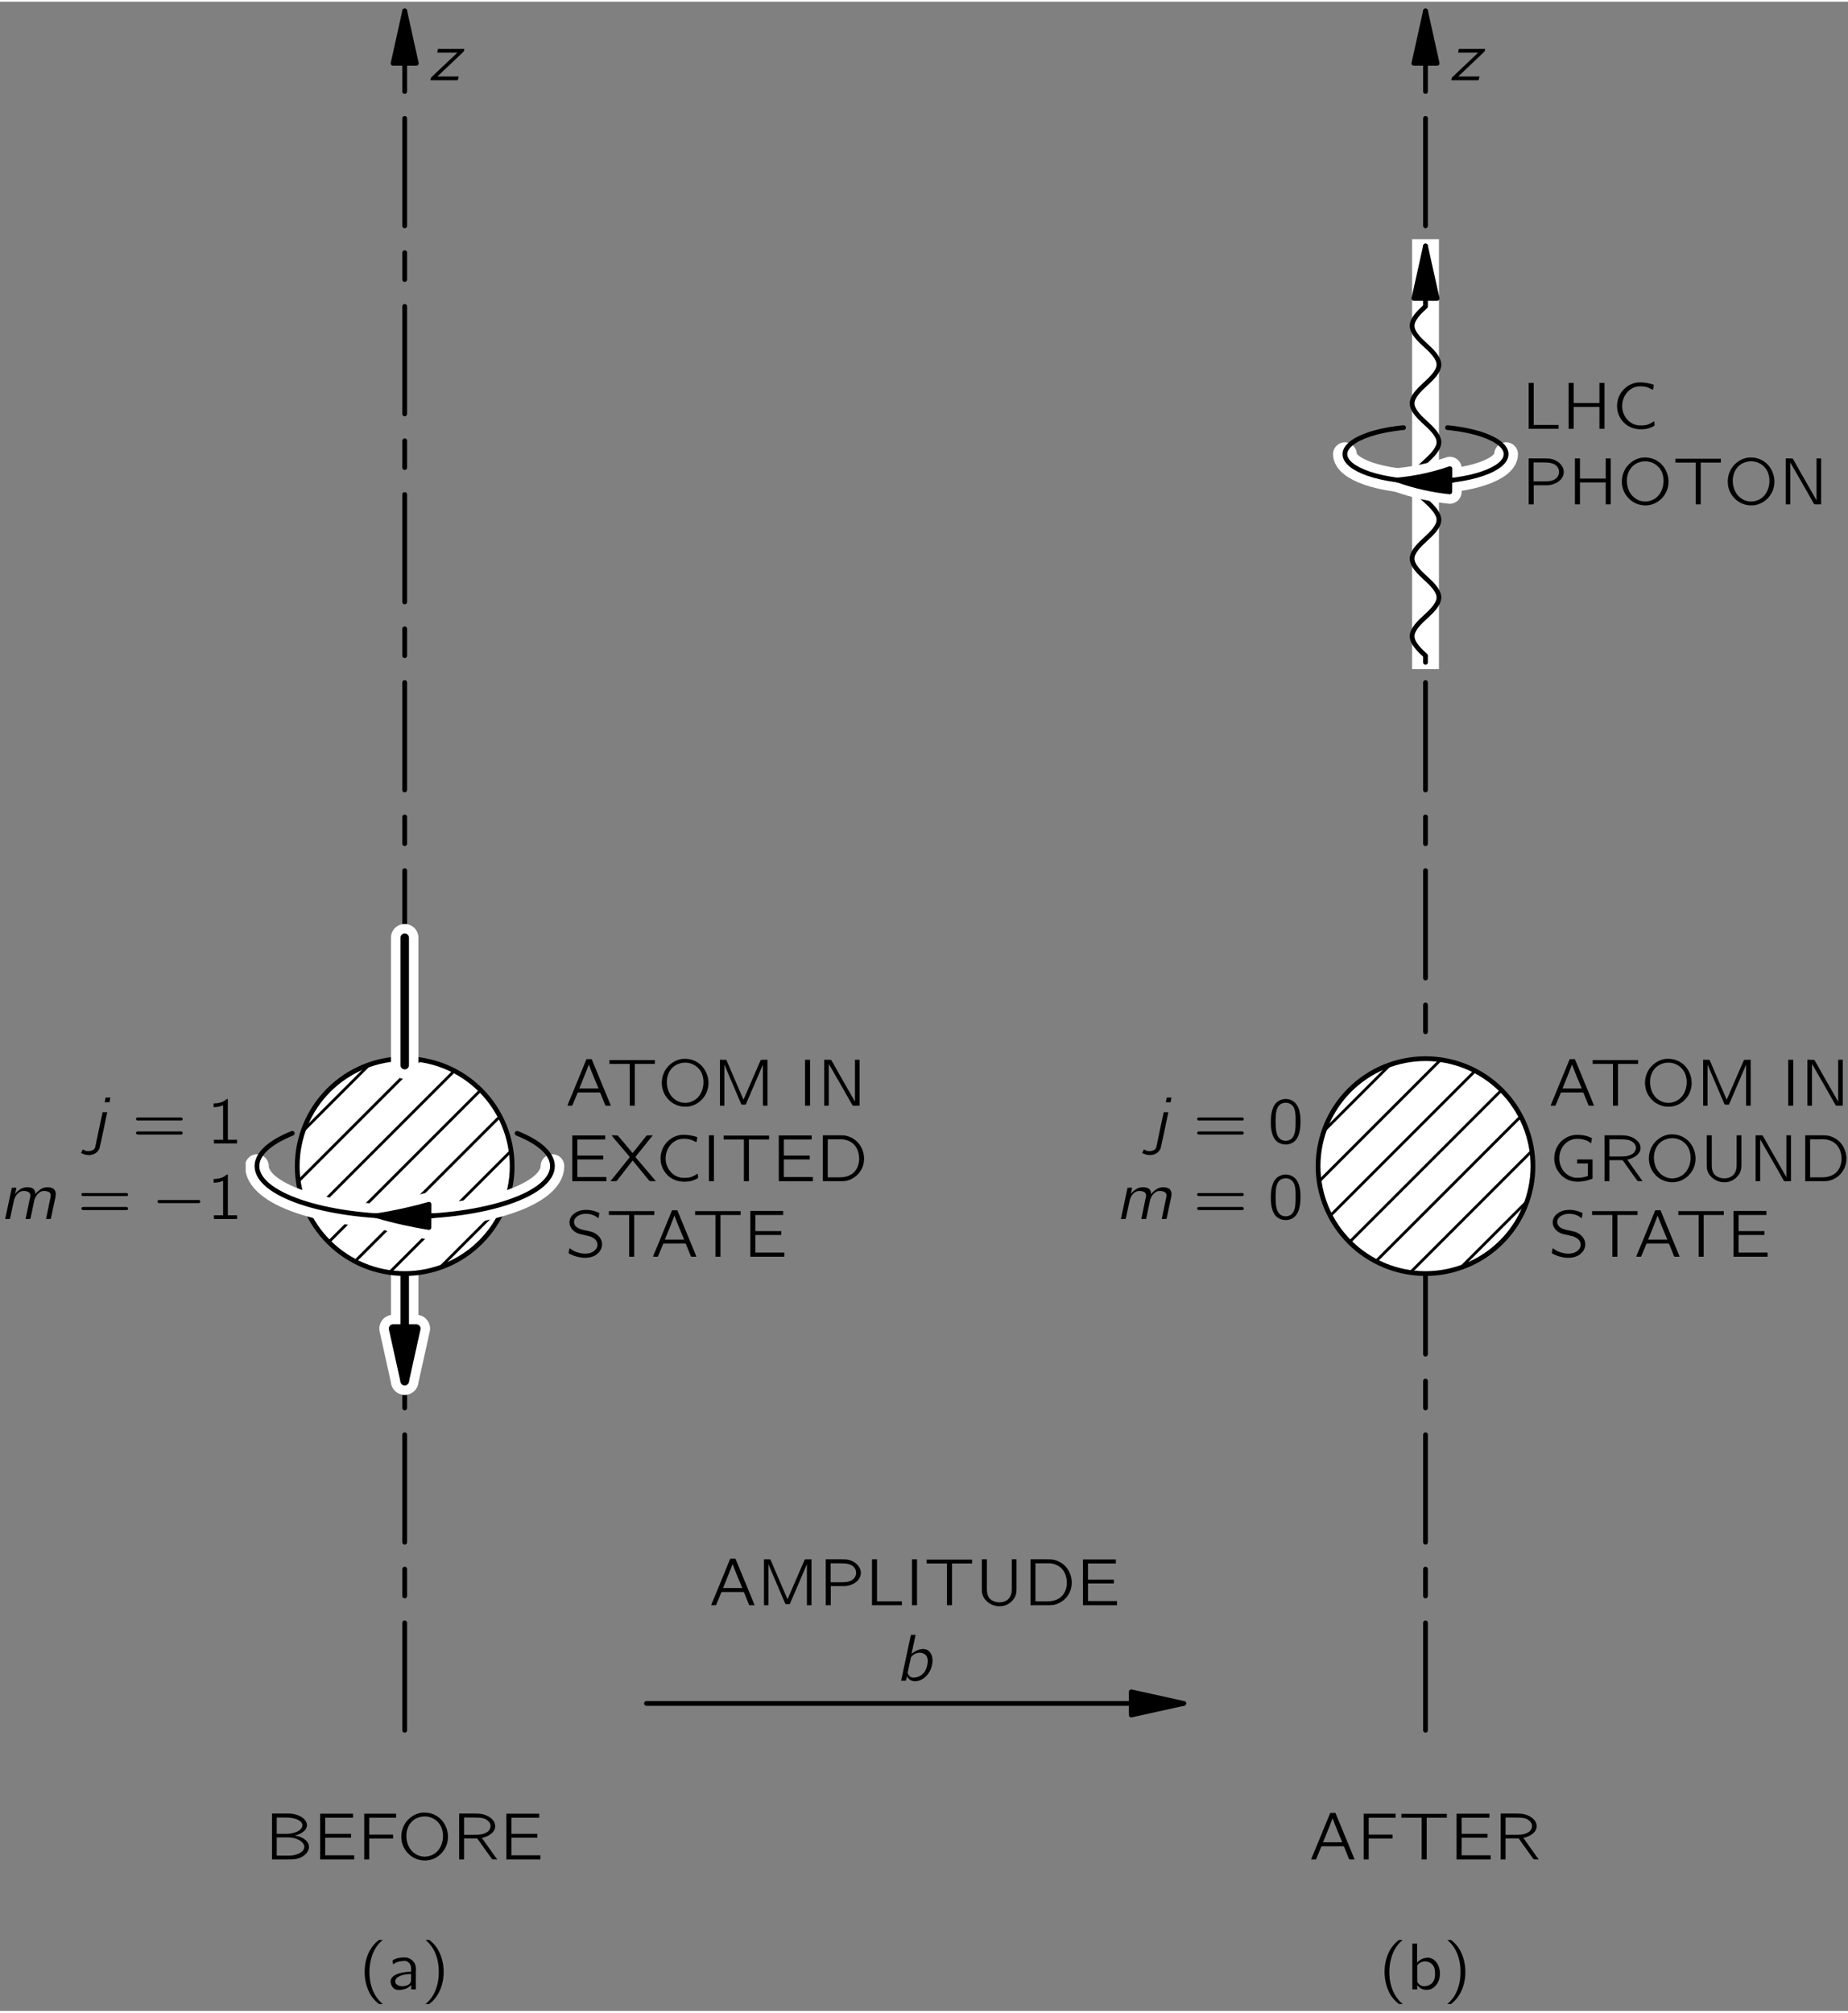 <?xml version="1.0" encoding="UTF-8"?>
<svg xmlns="http://www.w3.org/2000/svg" xmlns:xlink="http://www.w3.org/1999/xlink" width="337pt" height="367pt" viewBox="0 0 195 212" version="1.1">
<rect x="0" y="0" width="195" height="212" fill="#808080" stroke="none"/>
<defs>
<g>
<symbol overflow="visible" id="glyph0-0">
<path style="stroke:none;" d=""/>
</symbol>
<symbol overflow="visible" id="glyph0-1">
<path style="stroke:none;" d="M 2.578 1.547 C 2.547 1.5 2.5 1.469 2.453 1.438 C 1.688 0.75 1.219 -0.312 1.172 -1.594 C 1.141 -2.469 1.297 -3.375 1.703 -4.156 C 1.906 -4.531 2.141 -4.844 2.453 -5.109 C 2.5 -5.156 2.547 -5.188 2.578 -5.219 L 2.328 -5.219 C 2.172 -5.219 2.188 -5.219 2.078 -5.141 C 1.719 -4.859 1.422 -4.484 1.188 -4.062 C 0.531 -2.828 0.484 -1.156 1.094 0.188 C 1.312 0.688 1.656 1.109 2.078 1.469 C 2.172 1.531 2.172 1.547 2.328 1.547 L 2.578 1.547 Z M 2.578 1.547 "/>
</symbol>
<symbol overflow="visible" id="glyph0-2">
<path style="stroke:none;" d="M 0.641 -2.641 C 0.766 -2.703 0.859 -2.781 0.984 -2.844 C 1.203 -2.938 1.438 -2.984 1.688 -3 C 1.75 -3.016 1.828 -3.016 1.906 -3.016 C 2.188 -2.969 2.422 -2.781 2.5 -2.516 C 2.578 -2.312 2.547 -2.062 2.547 -1.859 C 2.188 -1.859 1.812 -1.828 1.453 -1.734 C 0.953 -1.609 0.328 -1.359 0.391 -0.719 C 0.438 -0.438 0.594 -0.156 0.859 -0.016 C 1.031 0.062 1.234 0.062 1.438 0.047 C 1.734 0.016 2.062 -0.062 2.312 -0.25 C 2.406 -0.312 2.484 -0.391 2.562 -0.469 L 2.562 0 L 3.047 0 L 3.047 -1.828 C 3.047 -2.016 3.078 -2.219 3.031 -2.422 C 2.969 -2.906 2.531 -3.266 2.078 -3.359 C 1.797 -3.406 1.359 -3.344 1.125 -3.297 C 1.047 -3.266 0.656 -3.141 0.625 -3.078 C 0.594 -3.047 0.609 -2.984 0.609 -2.953 C 0.625 -2.844 0.641 -2.75 0.641 -2.641 Z M 2.547 -1.625 L 2.547 -1.109 C 2.547 -0.969 2.547 -0.844 2.484 -0.719 C 2.406 -0.578 2.266 -0.469 2.109 -0.422 C 1.781 -0.297 1.328 -0.281 1.047 -0.516 C 0.969 -0.562 0.906 -0.641 0.891 -0.75 C 0.812 -1.047 1.078 -1.281 1.312 -1.391 C 1.641 -1.547 2.109 -1.625 2.547 -1.625 Z M 2.547 -1.625 "/>
</symbol>
<symbol overflow="visible" id="glyph0-3">
<path style="stroke:none;" d="M 0.438 -5.219 C 0.469 -5.188 0.516 -5.156 0.562 -5.109 C 1.422 -4.344 1.891 -3.109 1.828 -1.594 C 1.812 -0.844 1.625 -0.094 1.266 0.562 C 1.078 0.891 0.844 1.188 0.562 1.438 C 0.516 1.469 0.469 1.5 0.438 1.547 L 0.688 1.547 C 0.844 1.547 0.828 1.547 0.922 1.469 C 1.297 1.172 1.594 0.797 1.812 0.391 C 2.484 -0.859 2.531 -2.516 1.922 -3.859 C 1.688 -4.375 1.359 -4.797 0.938 -5.141 C 0.844 -5.219 0.844 -5.219 0.688 -5.219 L 0.438 -5.219 Z M 0.438 -5.219 "/>
</symbol>
<symbol overflow="visible" id="glyph0-4">
<path style="stroke:none;" d="M 0.75 -4.844 L 0.75 0 L 2.281 0 C 2.531 0 2.781 0 3.031 -0.016 C 3.703 -0.078 4.359 -0.422 4.578 -0.969 C 4.75 -1.375 4.609 -1.75 4.328 -2.016 C 4 -2.312 3.562 -2.469 3.141 -2.531 C 3.266 -2.562 3.375 -2.578 3.5 -2.625 C 3.906 -2.781 4.391 -3.078 4.438 -3.547 C 4.453 -3.719 4.391 -3.922 4.328 -4.016 C 4.031 -4.531 3.344 -4.797 2.625 -4.844 C 2.453 -4.844 2.297 -4.844 2.125 -4.844 L 0.75 -4.844 Z M 1.25 -2.703 L 1.25 -4.422 L 2.062 -4.422 C 2.5 -4.422 2.922 -4.406 3.328 -4.25 C 3.594 -4.141 3.922 -3.969 3.953 -3.672 C 4 -3.312 3.656 -3.047 3.375 -2.922 C 3.078 -2.797 2.766 -2.734 2.438 -2.703 C 2.297 -2.703 2.156 -2.703 2.016 -2.703 L 1.25 -2.703 Z M 1.25 -0.406 L 1.25 -2.328 L 2.125 -2.328 C 2.266 -2.328 2.375 -2.328 2.5 -2.328 C 2.859 -2.312 3.219 -2.25 3.547 -2.078 C 3.875 -1.922 4.203 -1.641 4.156 -1.25 C 4.109 -0.906 3.766 -0.703 3.484 -0.578 C 3.219 -0.469 2.922 -0.422 2.625 -0.406 C 2.5 -0.406 2.391 -0.406 2.266 -0.406 L 1.25 -0.406 Z M 1.25 -0.406 "/>
</symbol>
<symbol overflow="visible" id="glyph0-5">
<path style="stroke:none;" d="M 0.734 -4.828 L 0.734 0 L 4.328 0 L 4.328 -0.438 L 1.266 -0.438 L 1.266 -2.297 L 4 -2.297 L 4 -2.703 L 1.266 -2.703 L 1.266 -4.406 L 4.203 -4.406 L 4.203 -4.828 L 0.734 -4.828 Z M 0.734 -4.828 "/>
</symbol>
<symbol overflow="visible" id="glyph0-6">
<path style="stroke:none;" d="M 0.734 -4.828 L 0.734 0 L 1.266 0 L 1.266 -2.203 L 3.781 -2.203 L 3.781 -2.625 L 1.266 -2.625 L 1.266 -4.406 L 4.109 -4.406 L 4.109 -4.828 L 0.734 -4.828 Z M 0.734 -4.828 "/>
</symbol>
<symbol overflow="visible" id="glyph0-7">
<path style="stroke:none;" d="M 1 -4.031 C 0.266 -3.125 0.234 -1.75 0.969 -0.844 C 1.281 -0.438 1.703 -0.141 2.234 0.016 C 3.719 0.422 4.922 -0.547 5.25 -1.656 C 5.531 -2.578 5.25 -3.641 4.531 -4.312 C 4.172 -4.641 3.656 -4.906 3.047 -4.938 C 2.125 -5.016 1.422 -4.531 1 -4.031 Z M 3.484 -4.453 C 3.969 -4.297 4.359 -3.969 4.594 -3.531 C 4.734 -3.266 4.797 -2.969 4.828 -2.672 C 4.891 -1.844 4.547 -0.938 3.797 -0.531 C 3.422 -0.328 2.969 -0.234 2.484 -0.344 C 2.156 -0.422 1.859 -0.594 1.641 -0.797 C 1.219 -1.188 1 -1.766 0.969 -2.328 C 0.906 -3.344 1.422 -4.109 2.141 -4.391 C 2.562 -4.562 3.031 -4.594 3.484 -4.453 Z M 3.484 -4.453 "/>
</symbol>
<symbol overflow="visible" id="glyph0-8">
<path style="stroke:none;" d="M 0.734 -4.844 L 0.734 0 L 1.25 0 L 1.25 -2.219 L 2.281 -2.219 C 2.422 -2.219 2.547 -2.234 2.656 -2.203 C 2.781 -2.031 2.906 -1.859 3.031 -1.672 C 3.422 -1.125 3.812 -0.562 4.219 -0.016 C 4.391 0 4.578 0 4.75 0 L 4.469 -0.391 L 3.125 -2.281 C 3.25 -2.297 3.391 -2.328 3.516 -2.391 C 4.016 -2.562 4.578 -2.969 4.531 -3.562 C 4.516 -3.797 4.453 -3.938 4.328 -4.109 C 4.016 -4.516 3.484 -4.766 2.875 -4.828 C 2.625 -4.844 2.391 -4.844 2.125 -4.844 L 0.734 -4.844 Z M 1.25 -2.609 L 1.25 -4.422 L 2.297 -4.422 C 2.641 -4.422 3 -4.422 3.344 -4.328 C 3.672 -4.203 4 -3.969 4.047 -3.594 C 4.062 -3.359 3.969 -3.141 3.812 -2.984 C 3.688 -2.875 3.547 -2.797 3.391 -2.734 C 3.047 -2.609 2.688 -2.609 2.328 -2.609 L 1.25 -2.609 Z M 1.25 -2.609 "/>
</symbol>
<symbol overflow="visible" id="glyph0-9">
<path style="stroke:none;" d="M 0.438 -2.672 C 0.375 -2.578 0.438 -2.453 0.531 -2.422 C 0.578 -2.406 0.625 -2.422 0.672 -2.422 L 5.125 -2.422 C 5.188 -2.422 5.234 -2.422 5.297 -2.453 C 5.375 -2.547 5.328 -2.719 5.203 -2.734 C 5.094 -2.75 4.984 -2.734 4.891 -2.734 L 0.672 -2.734 C 0.562 -2.734 0.5 -2.75 0.438 -2.672 Z M 0.438 -1.188 C 0.375 -1.094 0.438 -0.969 0.531 -0.953 C 0.578 -0.938 0.625 -0.938 0.672 -0.938 L 5.125 -0.938 C 5.188 -0.938 5.234 -0.938 5.297 -0.984 C 5.375 -1.078 5.328 -1.234 5.203 -1.266 C 5.094 -1.281 4.984 -1.266 4.891 -1.266 L 0.656 -1.266 C 0.562 -1.266 0.484 -1.266 0.438 -1.188 Z M 0.438 -1.188 "/>
</symbol>
<symbol overflow="visible" id="glyph0-10">
<path style="stroke:none;" d="M 0.781 -4.219 L 0.781 -3.828 C 1.125 -3.828 1.469 -3.891 1.781 -4.031 L 1.781 -0.391 L 0.812 -0.391 L 0.812 0 L 3.25 0 L 3.25 -0.391 L 2.281 -0.391 L 2.281 -4.688 C 2.25 -4.688 2.188 -4.688 2.156 -4.672 C 2.109 -4.656 2.062 -4.594 2.016 -4.562 C 1.734 -4.328 1.219 -4.219 0.781 -4.219 Z M 0.781 -4.219 "/>
</symbol>
<symbol overflow="visible" id="glyph0-11">
<path style="stroke:none;" d="M 0.219 0 L 0.578 0 C 0.625 0 0.688 0.016 0.719 -0.016 C 0.75 -0.031 0.75 -0.062 0.766 -0.094 C 0.875 -0.344 1.219 -1.203 1.266 -1.297 C 1.281 -1.359 1.297 -1.391 1.375 -1.391 L 3.047 -1.391 C 3.234 -1.391 3.422 -1.406 3.609 -1.391 C 3.688 -1.391 3.703 -1.297 3.734 -1.234 C 3.812 -1.031 4.188 -0.125 4.203 -0.062 C 4.234 0.016 4.297 0 4.406 0 L 4.797 0 C 4.625 -0.453 4.438 -0.891 4.25 -1.344 L 2.812 -4.828 C 2.797 -4.859 2.797 -4.906 2.766 -4.906 C 2.719 -4.906 2.672 -4.906 2.625 -4.906 L 2.375 -4.906 C 2.328 -4.906 2.266 -4.922 2.234 -4.891 C 2.203 -4.875 2.188 -4.844 2.188 -4.812 L 0.766 -1.344 L 0.406 -0.484 C 0.344 -0.328 0.266 -0.172 0.219 0 Z M 2.484 -4.328 C 2.797 -3.469 3.156 -2.641 3.5 -1.812 L 1.469 -1.812 C 1.797 -2.641 2.156 -3.469 2.469 -4.328 L 2.484 -4.328 Z M 2.484 -4.328 "/>
</symbol>
<symbol overflow="visible" id="glyph0-12">
<path style="stroke:none;" d="M 0.281 -4.812 L 0.281 -4.406 L 2.422 -4.406 L 2.422 0 L 2.953 0 L 2.953 -4.406 L 5.078 -4.406 L 5.078 -4.812 L 0.281 -4.812 Z M 0.281 -4.812 "/>
</symbol>
<symbol overflow="visible" id="glyph0-13">
<path style="stroke:none;" d="M 0.766 -4.844 L 0.766 0 L 1.234 0 L 1.234 -4.328 L 1.25 -4.328 C 1.281 -4.188 1.359 -4.062 1.406 -3.922 C 1.5 -3.703 2.969 -0.266 3 -0.188 C 3.047 -0.125 3.016 -0.109 3.156 -0.109 L 3.359 -0.109 C 3.391 -0.109 3.422 -0.109 3.469 -0.109 C 3.5 -0.125 3.5 -0.156 3.516 -0.188 C 3.547 -0.234 3.562 -0.297 3.594 -0.359 L 3.922 -1.125 C 4.016 -1.359 5.266 -4.234 5.297 -4.328 L 5.297 -4.328 L 5.297 0 L 5.781 0 L 5.781 -4.844 C 5.547 -4.828 5.266 -4.859 5.078 -4.828 L 5.031 -4.734 L 3.25 -0.625 L 1.938 -3.672 C 1.766 -4.062 1.625 -4.453 1.438 -4.828 C 1.25 -4.859 0.969 -4.828 0.766 -4.844 Z M 0.766 -4.844 "/>
</symbol>
<symbol overflow="visible" id="glyph0-14">
<path style="stroke:none;" d="M 0.734 -4.844 L 0.734 0 L 1.266 0 L 1.266 -4.844 L 0.734 -4.844 Z M 0.734 -4.844 "/>
</symbol>
<symbol overflow="visible" id="glyph0-15">
<path style="stroke:none;" d="M 0.75 -4.844 L 0.75 0 L 1.234 0 L 1.234 -4.406 L 1.234 -4.406 L 1.438 -4.062 L 3.016 -1.312 C 3.266 -0.875 3.5 -0.438 3.75 -0.016 C 3.969 0.031 4.25 -0.016 4.484 0 L 4.484 -4.844 L 4 -4.844 L 4 -0.422 L 2.188 -3.594 C 1.953 -4 1.734 -4.438 1.484 -4.828 C 1.281 -4.859 0.984 -4.828 0.75 -4.844 Z M 0.75 -4.844 "/>
</symbol>
<symbol overflow="visible" id="glyph0-16">
<path style="stroke:none;" d="M 0.219 -4.844 L 0.641 -4.328 L 2.016 -2.719 C 2.062 -2.656 2.109 -2.625 2.141 -2.547 L 2.109 -2.484 L 0.109 0 C 0.328 0 0.547 0 0.75 -0.016 L 0.812 -0.078 L 2.453 -2.188 L 2.453 -2.188 L 3.719 -0.641 C 3.891 -0.438 4.062 -0.203 4.25 -0.016 C 4.453 0 4.672 0 4.906 0 L 2.906 -2.359 C 2.844 -2.422 2.797 -2.469 2.766 -2.547 L 2.781 -2.609 L 4.578 -4.844 C 4.375 -4.828 4.125 -4.844 3.938 -4.828 C 3.422 -4.219 2.953 -3.562 2.438 -2.969 C 2.328 -3.125 2.188 -3.266 2.062 -3.422 C 1.672 -3.891 1.281 -4.375 0.875 -4.828 C 0.672 -4.844 0.438 -4.828 0.219 -4.844 Z M 0.219 -4.844 "/>
</symbol>
<symbol overflow="visible" id="glyph0-17">
<path style="stroke:none;" d="M 4.516 -0.797 C 4.125 -0.578 3.875 -0.375 3.297 -0.359 C 3.094 -0.359 2.875 -0.344 2.672 -0.391 C 2.109 -0.5 1.641 -0.891 1.375 -1.391 C 0.891 -2.281 1.125 -3.5 1.953 -4.125 C 2.094 -4.219 2.234 -4.312 2.391 -4.375 C 2.859 -4.531 3.422 -4.516 3.891 -4.344 C 4.062 -4.266 4.219 -4.188 4.375 -4.109 C 4.406 -4.281 4.453 -4.469 4.469 -4.641 C 4.328 -4.703 4.172 -4.75 4 -4.781 C 3.672 -4.859 3.172 -4.922 2.797 -4.891 C 2.078 -4.828 1.469 -4.422 1.109 -3.938 C 0.641 -3.344 0.484 -2.547 0.656 -1.812 C 0.953 -0.688 1.906 0.125 3.281 0.047 C 3.734 0.031 4.016 -0.062 4.375 -0.234 C 4.406 -0.266 4.531 -0.312 4.547 -0.344 C 4.562 -0.391 4.516 -0.688 4.516 -0.797 Z M 4.516 -0.797 "/>
</symbol>
<symbol overflow="visible" id="glyph0-18">
<path style="stroke:none;" d="M 0.734 -4.844 L 0.734 0 L 2.266 0 C 2.891 0 3.203 0.031 3.719 -0.219 C 4.359 -0.516 4.875 -1.109 5.031 -1.875 C 5.234 -2.844 4.828 -3.906 4 -4.453 C 3.703 -4.641 3.359 -4.781 3 -4.828 C 2.719 -4.844 2.438 -4.844 2.156 -4.844 L 0.734 -4.844 Z M 1.25 -0.406 L 1.25 -4.422 L 2.234 -4.422 C 2.422 -4.422 2.609 -4.438 2.797 -4.422 C 3.297 -4.375 3.719 -4.172 4.016 -3.875 C 4.375 -3.5 4.531 -3 4.562 -2.5 C 4.594 -1.906 4.406 -1.297 3.969 -0.891 C 3.688 -0.641 3.25 -0.453 2.797 -0.422 C 2.609 -0.406 2.438 -0.406 2.25 -0.406 L 1.25 -0.406 Z M 1.25 -0.406 "/>
</symbol>
<symbol overflow="visible" id="glyph0-19">
<path style="stroke:none;" d="M 0.438 -0.906 C 0.422 -0.844 0.328 -0.406 0.344 -0.375 C 0.359 -0.359 0.391 -0.344 0.406 -0.328 L 0.578 -0.25 C 1.234 0.094 2.359 0.297 3.109 -0.125 C 3.5 -0.328 3.875 -0.766 3.875 -1.297 C 3.875 -2.016 3.297 -2.453 2.797 -2.625 C 2.656 -2.672 2.141 -2.781 2.047 -2.797 C 1.688 -2.875 1.297 -2.969 1.047 -3.266 C 1.016 -3.312 0.984 -3.359 0.969 -3.422 C 0.766 -3.875 1.125 -4.266 1.547 -4.422 C 2 -4.594 2.578 -4.547 2.984 -4.375 C 3.094 -4.328 3.219 -4.266 3.312 -4.188 C 3.375 -4.156 3.438 -4.109 3.5 -4.062 C 3.531 -4.188 3.547 -4.328 3.562 -4.453 C 3.578 -4.547 3.625 -4.609 3.516 -4.641 L 3.344 -4.719 C 2.578 -5.031 1.547 -5.078 0.891 -4.516 C 0.797 -4.453 0.719 -4.359 0.641 -4.266 C 0.438 -3.984 0.344 -3.547 0.547 -3.156 C 0.719 -2.812 1.016 -2.578 1.391 -2.438 C 1.547 -2.391 1.688 -2.359 1.844 -2.328 C 2 -2.281 2.562 -2.172 2.656 -2.125 C 2.922 -2.031 3.188 -1.859 3.312 -1.594 C 3.375 -1.484 3.391 -1.375 3.391 -1.203 C 3.344 -0.781 2.969 -0.5 2.594 -0.391 C 1.984 -0.219 1.297 -0.406 0.844 -0.641 C 0.703 -0.719 0.578 -0.828 0.438 -0.906 Z M 0.438 -0.906 "/>
</symbol>
<symbol overflow="visible" id="glyph0-20">
<path style="stroke:none;" d="M 0.734 -4.844 L 0.734 0 L 1.266 0 L 1.266 -2.016 L 2.297 -2.016 C 2.453 -2.016 2.625 -2.016 2.781 -2.016 C 3.547 -2.078 4.297 -2.516 4.422 -3.219 C 4.5 -3.625 4.328 -3.953 4.141 -4.188 C 3.859 -4.531 3.422 -4.766 2.906 -4.828 C 2.656 -4.844 2.406 -4.844 2.172 -4.844 L 0.734 -4.844 Z M 1.25 -2.422 L 1.25 -4.422 L 2.297 -4.422 C 2.906 -4.422 3.469 -4.359 3.766 -3.953 C 4 -3.641 4 -3.203 3.766 -2.891 C 3.688 -2.781 3.578 -2.703 3.469 -2.625 C 3.109 -2.422 2.703 -2.422 2.328 -2.422 L 1.25 -2.422 Z M 1.25 -2.422 "/>
</symbol>
<symbol overflow="visible" id="glyph0-21">
<path style="stroke:none;" d="M 0.734 -4.844 L 0.734 0 L 3.891 0 L 3.891 -0.406 L 1.266 -0.406 L 1.266 -4.844 L 0.734 -4.844 Z M 0.734 -4.844 "/>
</symbol>
<symbol overflow="visible" id="glyph0-22">
<path style="stroke:none;" d="M 0.734 -4.844 L 0.734 -1.781 C 0.734 -1.641 0.734 -1.5 0.75 -1.359 C 0.812 -0.953 1.016 -0.625 1.281 -0.391 C 1.844 0.125 2.703 0.266 3.391 -0.062 C 3.75 -0.234 4.078 -0.562 4.25 -0.922 C 4.375 -1.219 4.391 -1.406 4.391 -1.812 L 4.391 -4.844 L 3.891 -4.844 L 3.891 -1.766 C 3.891 -1.5 3.875 -1.219 3.75 -0.969 C 3.672 -0.812 3.562 -0.656 3.406 -0.547 C 2.812 -0.109 1.766 -0.281 1.438 -0.875 C 1.281 -1.156 1.266 -1.469 1.266 -1.781 L 1.266 -4.844 L 0.734 -4.844 Z M 0.734 -4.844 "/>
</symbol>
<symbol overflow="visible" id="glyph0-23">
<path style="stroke:none;" d="M 0.578 -4.844 L 0.578 0 L 1.094 0 L 1.094 -0.469 L 1.094 -0.469 C 1.156 -0.359 1.266 -0.266 1.359 -0.188 C 1.672 0.062 2.188 0.141 2.641 -0.078 C 2.844 -0.188 3.016 -0.359 3.156 -0.547 C 3.844 -1.5 3.422 -3.094 2.453 -3.312 C 2.328 -3.359 2.172 -3.359 2.031 -3.328 C 1.625 -3.281 1.312 -3.078 1.078 -2.828 L 1.078 -4.844 L 0.578 -4.844 Z M 1.812 -2.953 C 2.141 -2.984 2.516 -2.844 2.734 -2.578 C 2.906 -2.359 2.969 -2.078 2.969 -1.812 C 3 -1.438 2.953 -1.031 2.719 -0.734 C 2.516 -0.469 2.188 -0.359 1.875 -0.328 C 1.609 -0.328 1.375 -0.422 1.203 -0.641 C 1.172 -0.688 1.125 -0.75 1.094 -0.812 C 1.094 -0.859 1.094 -0.906 1.094 -0.938 L 1.094 -2.328 C 1.094 -2.391 1.078 -2.469 1.109 -2.531 C 1.141 -2.609 1.203 -2.656 1.266 -2.719 C 1.422 -2.844 1.609 -2.938 1.812 -2.953 Z M 1.812 -2.953 "/>
</symbol>
<symbol overflow="visible" id="glyph0-24">
<path style="stroke:none;" d="M 1.828 -4.688 C 1.672 -4.656 1.5 -4.641 1.359 -4.562 C 0.625 -4.281 0.375 -3.344 0.375 -2.406 C 0.375 -2.266 0.375 -2.125 0.375 -1.969 C 0.391 -1.328 0.547 -0.688 0.906 -0.297 C 1.219 0.016 1.672 0.141 2.094 0.109 C 2.359 0.078 2.578 -0.016 2.766 -0.141 C 3.359 -0.562 3.5 -1.422 3.5 -2.359 C 3.5 -3.125 3.359 -3.812 2.984 -4.234 C 2.703 -4.547 2.266 -4.719 1.828 -4.688 Z M 2.422 -4.172 C 2.5 -4.125 2.562 -4.078 2.625 -4.016 C 2.891 -3.766 2.969 -3.266 2.984 -2.797 C 2.984 -2.703 2.984 -2.609 2.984 -2.516 L 2.984 -2.156 C 2.984 -1.562 2.938 -0.984 2.672 -0.625 C 2.328 -0.172 1.578 -0.156 1.219 -0.609 C 1.125 -0.703 1.078 -0.828 1.031 -0.938 C 0.906 -1.297 0.875 -1.734 0.875 -2.188 L 0.875 -2.547 C 0.875 -2.641 0.891 -2.719 0.891 -2.812 C 0.891 -3.359 1.031 -3.906 1.391 -4.141 C 1.672 -4.312 2.094 -4.359 2.422 -4.172 Z M 2.422 -4.172 "/>
</symbol>
<symbol overflow="visible" id="glyph0-25">
<path style="stroke:none;" d="M 4.641 -2.297 L 3.016 -2.297 L 3.016 -1.875 L 4.141 -1.875 L 4.141 -0.656 C 4.141 -0.547 4.125 -0.516 4 -0.5 C 3.656 -0.391 3.172 -0.328 2.781 -0.375 C 2.312 -0.438 1.922 -0.688 1.656 -0.984 C 0.953 -1.797 0.953 -3.078 1.672 -3.875 C 2.031 -4.25 2.516 -4.516 3.188 -4.469 C 3.5 -4.453 3.797 -4.391 4.078 -4.266 C 4.219 -4.188 4.344 -4.094 4.484 -4 C 4.516 -4.188 4.562 -4.375 4.578 -4.547 C 4.062 -4.781 3.703 -4.891 2.969 -4.891 C 2.312 -4.891 1.75 -4.578 1.375 -4.25 C 1.234 -4.125 1.125 -3.969 1.016 -3.812 C 0.469 -2.984 0.453 -1.859 1.016 -1.031 C 1.281 -0.641 1.641 -0.312 2.109 -0.125 C 2.734 0.125 3.422 0.078 4.062 -0.078 C 4.125 -0.094 4.625 -0.234 4.641 -0.297 C 4.641 -0.328 4.641 -0.344 4.641 -0.375 L 4.641 -2.297 Z M 4.641 -2.297 "/>
</symbol>
<symbol overflow="visible" id="glyph0-26">
<path style="stroke:none;" d="M 0.734 -4.844 L 0.734 0 L 1.266 0 L 1.266 -2.312 L 3.984 -2.312 L 3.984 0 L 4.516 0 L 4.516 -4.844 L 3.984 -4.844 L 3.984 -2.719 L 1.266 -2.719 L 1.266 -4.844 L 0.734 -4.844 Z M 0.734 -4.844 "/>
</symbol>
<symbol overflow="visible" id="glyph1-0">
<path style="stroke:none;" d=""/>
</symbol>
<symbol overflow="visible" id="glyph1-1">
<path style="stroke:none;" d="M 1.016 -3.297 L 0.938 -2.906 L 3.062 -2.906 L 1.047 -1 C 0.797 -0.75 0.516 -0.516 0.281 -0.266 C 0.266 -0.172 0.234 -0.094 0.219 0 C 1.172 0 2.188 0.016 3.094 0 C 3.156 -0.125 3.172 -0.266 3.203 -0.391 L 0.953 -0.391 L 3.734 -3.031 C 3.766 -3.109 3.781 -3.203 3.797 -3.297 L 1.016 -3.297 Z M 1.016 -3.297 "/>
</symbol>
<symbol overflow="visible" id="glyph1-2">
<path style="stroke:none;" d="M 1.812 -4.844 L 1.719 -4.344 L 2.219 -4.344 L 2.312 -4.844 L 1.812 -4.844 Z M 1.484 -3.297 C 1.484 -3.172 1.438 -3.062 1.422 -2.953 C 1.266 -2.281 1.016 -1.031 0.906 -0.516 L 0.75 0.234 C 0.719 0.344 0.703 0.484 0.625 0.578 C 0.438 0.781 0.031 0.875 -0.328 0.766 C -0.422 0.719 -0.5 0.672 -0.594 0.625 L -0.781 1.016 C -0.406 1.188 0.109 1.344 0.594 1.109 C 0.859 1 1.094 0.75 1.172 0.484 C 1.219 0.375 1.984 -3.281 1.984 -3.297 L 1.484 -3.297 Z M 1.484 -3.297 "/>
</symbol>
<symbol overflow="visible" id="glyph1-3">
<path style="stroke:none;" d="M 1.625 -2.625 L 1.625 -2.625 C 1.672 -2.844 1.719 -3.062 1.766 -3.297 L 1.281 -3.297 L 0.578 0 L 0.938 0 C 1.016 0 1.094 0.016 1.094 -0.062 C 1.109 -0.125 1.219 -0.578 1.25 -0.781 C 1.297 -1 1.484 -1.875 1.531 -2.047 C 1.609 -2.312 1.75 -2.562 1.953 -2.734 C 2.094 -2.844 2.266 -2.938 2.438 -2.953 C 2.766 -2.969 3.062 -2.906 3.188 -2.688 C 3.297 -2.484 3.203 -2.25 3.156 -2.047 L 2.734 0 L 3.094 0 C 3.156 0 3.25 0.016 3.25 -0.062 C 3.266 -0.125 3.359 -0.578 3.406 -0.781 C 3.453 -1 3.625 -1.875 3.672 -2.047 C 3.766 -2.312 3.906 -2.562 4.109 -2.734 C 4.25 -2.844 4.406 -2.938 4.578 -2.953 C 4.906 -2.969 5.219 -2.906 5.344 -2.688 C 5.438 -2.484 5.359 -2.25 5.312 -2.047 L 4.891 0 L 5.25 0 C 5.328 0 5.406 0.016 5.406 -0.078 C 5.453 -0.219 5.547 -0.734 5.547 -0.734 L 5.859 -2.188 C 5.922 -2.453 5.969 -2.781 5.812 -3.031 C 5.688 -3.25 5.422 -3.312 5.188 -3.344 C 4.688 -3.391 4.312 -3.172 4.062 -2.938 C 3.953 -2.844 3.828 -2.734 3.766 -2.594 C 3.75 -2.656 3.766 -2.703 3.75 -2.766 C 3.75 -2.891 3.688 -3.031 3.609 -3.125 C 3.453 -3.281 3.234 -3.328 3.031 -3.344 C 2.531 -3.391 2.172 -3.172 1.922 -2.953 C 1.812 -2.859 1.703 -2.75 1.625 -2.625 Z M 1.625 -2.625 "/>
</symbol>
<symbol overflow="visible" id="glyph1-4">
<path style="stroke:none;" d="M 1.609 -4.844 L 0.578 0 C 0.75 0 0.938 0 1.094 -0.016 C 1.141 -0.156 1.156 -0.312 1.188 -0.469 L 1.203 -0.469 C 1.266 -0.312 1.422 -0.156 1.547 -0.078 C 1.922 0.141 2.391 0.062 2.766 -0.141 C 3.453 -0.516 3.875 -1.312 3.891 -2.094 C 3.906 -2.578 3.703 -3.172 3.172 -3.312 C 2.578 -3.469 1.969 -3.078 1.672 -2.828 L 2.109 -4.844 L 1.609 -4.844 Z M 3 -2.844 C 3.062 -2.812 3.125 -2.766 3.172 -2.719 C 3.422 -2.453 3.422 -2.047 3.344 -1.703 C 3.297 -1.438 3.203 -1.188 3.062 -0.953 C 2.812 -0.578 2.391 -0.359 1.938 -0.328 C 1.734 -0.328 1.547 -0.375 1.422 -0.531 C 1.375 -0.578 1.281 -0.734 1.281 -0.812 C 1.266 -0.891 1.297 -0.969 1.312 -1.047 C 1.359 -1.297 1.609 -2.469 1.641 -2.516 C 1.672 -2.578 1.75 -2.641 1.812 -2.688 C 2.109 -2.938 2.594 -3.062 3 -2.844 Z M 3 -2.844 "/>
</symbol>
<symbol overflow="visible" id="glyph2-0">
<path style="stroke:none;" d=""/>
</symbol>
<symbol overflow="visible" id="glyph2-1">
<path style="stroke:none;" d="M 0.734 -2 C 0.594 -1.953 0.578 -1.734 0.719 -1.688 C 0.766 -1.672 0.812 -1.672 0.844 -1.672 L 4.781 -1.672 C 4.875 -1.672 5.016 -1.656 5.094 -1.719 C 5.172 -1.812 5.125 -1.969 5 -2 C 4.922 -2.016 4.828 -2 4.734 -2 L 0.859 -2 C 0.828 -2 0.781 -2 0.734 -2 Z M 0.734 -2 "/>
</symbol>
</g>
<clipPath id="clip1">
  <path d="M -208 667 L 404 667 L 404 -125 L -208 -125 L -208 667 Z M -208 667 "/>
</clipPath>
<clipPath id="clip2">
  <path d="M 25.926 183.801 L 162.926 183.801 L 162.926 -0.199 L 25.926 -0.199 L 25.926 183.801 Z M 25.926 183.801 "/>
</clipPath>
<clipPath id="clip3">
  <path d="M -208 667 L 404 667 L 404 -125 L -208 -125 L -208 667 Z M -208 667 "/>
</clipPath>
<clipPath id="clip4">
  <path d="M 25.926 183.801 L 162.926 183.801 L 162.926 -0.199 L 25.926 -0.199 L 25.926 183.801 Z M 25.926 183.801 "/>
</clipPath>
<clipPath id="clip5">
  <path d="M 54.043 122.859 C 54.043 119.852 52.848 116.969 50.719 114.84 C 48.594 112.715 45.711 111.52 42.703 111.52 C 39.695 111.52 36.812 112.715 34.688 114.84 C 32.559 116.969 31.363 119.852 31.363 122.859 C 31.363 125.867 32.559 128.75 34.688 130.875 C 36.812 133 39.695 134.195 42.703 134.195 C 45.711 134.195 48.594 133 50.719 130.875 C 52.848 128.75 54.043 125.867 54.043 122.859 Z M 54.043 122.859 "/>
</clipPath>
<clipPath id="clip6">
  <path d="M -208 667 L 404 667 L 404 -125 L -208 -125 L -208 667 Z M -208 667 "/>
</clipPath>
<clipPath id="clip7">
  <path d="M 25.926 183.801 L 162.926 183.801 L 162.926 -0.199 L 25.926 -0.199 L 25.926 183.801 Z M 25.926 183.801 "/>
</clipPath>
<clipPath id="clip8">
  <path d="M -208 667 L 404 667 L 404 -125 L -208 -125 L -208 667 Z M -208 667 "/>
</clipPath>
<clipPath id="clip9">
  <path d="M 25.926 183.801 L 162.926 183.801 L 162.926 -0.199 L 25.926 -0.199 L 25.926 183.801 Z M 25.926 183.801 "/>
</clipPath>
<clipPath id="clip10">
  <path d="M 161.758 122.859 C 161.758 119.852 160.562 116.969 158.438 114.84 C 156.309 112.715 153.426 111.52 150.418 111.52 C 147.41 111.52 144.527 112.715 142.402 114.84 C 140.277 116.969 139.082 119.852 139.082 122.859 C 139.082 125.867 140.277 128.75 142.402 130.875 C 144.527 133 147.41 134.195 150.418 134.195 C 153.426 134.195 156.309 133 158.438 130.875 C 160.562 128.75 161.758 125.867 161.758 122.859 Z M 161.758 122.859 "/>
</clipPath>
<clipPath id="clip11">
  <path d="M -208 667 L 404 667 L 404 -125 L -208 -125 L -208 667 Z M -208 667 "/>
</clipPath>
<clipPath id="clip12">
  <path d="M 25.926 183.801 L 162.926 183.801 L 162.926 -0.199 L 25.926 -0.199 L 25.926 183.801 Z M 25.926 183.801 "/>
</clipPath>
<clipPath id="clip13">
  <path d="M -208 667 L 404 667 L 404 -125 L -208 -125 L -208 667 Z M -208 667 "/>
</clipPath>
</defs>
<g id="surface0">
<g clip-path="url(#clip1)" clip-rule="nonzero">
<g clip-path="url(#clip2)" clip-rule="nonzero">
<path style="fill:none;stroke-width:5;stroke-linecap:round;stroke-linejoin:round;stroke:rgb(0%,0%,0%);stroke-opacity:1;stroke-dasharray:113.386,28.346,28.346,28.346;stroke-miterlimit:10;" d="M 167.791 14.153 L 167.791 1828.332 " transform="matrix(0.1,0,0,-0.1,25.924,183.802)"/>
<path style=" stroke:none;fill-rule:nonzero;fill:rgb(0%,0%,0%);fill-opacity:1;" d="M 43.93 6.504 L 42.703 0.969 L 41.477 6.504 "/>
<path style="fill:none;stroke-width:5;stroke-linecap:round;stroke-linejoin:round;stroke:rgb(0%,0%,0%);stroke-opacity:1;stroke-miterlimit:10;" d="M 180.057 1772.981 L 167.791 1828.332 L 155.526 1772.981 L 180.057 1772.981 Z M 180.057 1772.981 " transform="matrix(0.1,0,0,-0.1,25.924,183.802)"/>
<path style="fill:none;stroke-width:29;stroke-linecap:round;stroke-linejoin:round;stroke:rgb(100%,100%,100%);stroke-opacity:1;stroke-miterlimit:10;" d="M 167.791 496.067 L 167.791 382.668 " transform="matrix(0.1,0,0,-0.1,25.924,183.802)"/>
<path style=" stroke:none;fill-rule:nonzero;fill:rgb(100%,100%,100%);fill-opacity:1;" d="M 41.477 140 L 42.703 145.535 L 43.93 140 "/>
<path style="fill:none;stroke-width:29;stroke-linecap:round;stroke-linejoin:round;stroke:rgb(100%,100%,100%);stroke-opacity:1;stroke-miterlimit:10;" d="M 155.526 438.02 L 167.791 382.668 L 180.057 438.02 L 155.526 438.02 Z M 155.526 438.02 " transform="matrix(0.1,0,0,-0.1,25.924,183.802)"/>
<path style="fill:none;stroke-width:9;stroke-linecap:round;stroke-linejoin:round;stroke:rgb(0%,0%,0%);stroke-opacity:1;stroke-miterlimit:10;" d="M 167.791 496.067 L 167.791 382.668 " transform="matrix(0.1,0,0,-0.1,25.924,183.802)"/>
<path style=" stroke:none;fill-rule:nonzero;fill:rgb(0%,0%,0%);fill-opacity:1;" d="M 41.477 140 L 42.703 145.535 L 43.93 140 "/>
<path style="fill:none;stroke-width:9;stroke-linecap:round;stroke-linejoin:round;stroke:rgb(0%,0%,0%);stroke-opacity:1;stroke-miterlimit:10;" d="M 155.526 438.02 L 167.791 382.668 L 180.057 438.02 L 155.526 438.02 Z M 155.526 438.02 " transform="matrix(0.1,0,0,-0.1,25.924,183.802)"/>
<path style=" stroke:none;fill-rule:nonzero;fill:rgb(100%,100%,100%);fill-opacity:1;" d="M 54.043 122.859 C 54.043 119.852 52.848 116.969 50.719 114.84 C 48.594 112.715 45.711 111.52 42.703 111.52 C 39.695 111.52 36.812 112.715 34.688 114.84 C 32.559 116.969 31.363 119.852 31.363 122.859 C 31.363 125.867 32.559 128.75 34.688 130.875 C 36.812 133 39.695 134.195 42.703 134.195 C 45.711 134.195 48.594 133 50.719 130.875 C 52.848 128.75 54.043 125.867 54.043 122.859 "/>
</g>
</g>
<g clip-path="url(#clip3)" clip-rule="nonzero">
<g clip-path="url(#clip4)" clip-rule="nonzero">
<g clip-path="url(#clip5)" clip-rule="nonzero">
<path style="fill:none;stroke-width:3;stroke-linecap:round;stroke-linejoin:round;stroke:rgb(0%,0%,0%);stroke-opacity:1;stroke-miterlimit:10;" d="M 159.783 457.122 L 320.135 617.473 " transform="matrix(0.1,0,0,-0.1,25.924,183.802)"/>
<path style="fill:none;stroke-width:3;stroke-linecap:round;stroke-linejoin:round;stroke:rgb(0%,0%,0%);stroke-opacity:1;stroke-miterlimit:10;" d="M 135.721 481.145 L 296.072 641.497 " transform="matrix(0.1,0,0,-0.1,25.924,183.802)"/>
<path style="fill:none;stroke-width:3;stroke-linecap:round;stroke-linejoin:round;stroke:rgb(0%,0%,0%);stroke-opacity:1;stroke-miterlimit:10;" d="M 111.658 505.207 L 272.01 665.559 " transform="matrix(0.1,0,0,-0.1,25.924,183.802)"/>
<path style="fill:none;stroke-width:3;stroke-linecap:round;stroke-linejoin:round;stroke:rgb(0%,0%,0%);stroke-opacity:1;stroke-miterlimit:10;" d="M 87.596 529.27 L 247.947 689.622 " transform="matrix(0.1,0,0,-0.1,25.924,183.802)"/>
<path style="fill:none;stroke-width:3;stroke-linecap:round;stroke-linejoin:round;stroke:rgb(0%,0%,0%);stroke-opacity:1;stroke-miterlimit:10;" d="M 63.572 553.332 L 223.924 713.684 " transform="matrix(0.1,0,0,-0.1,25.924,183.802)"/>
<path style="fill:none;stroke-width:3;stroke-linecap:round;stroke-linejoin:round;stroke:rgb(0%,0%,0%);stroke-opacity:1;stroke-miterlimit:10;" d="M 39.51 577.356 L 199.862 737.707 " transform="matrix(0.1,0,0,-0.1,25.924,183.802)"/>
<path style="fill:none;stroke-width:3;stroke-linecap:round;stroke-linejoin:round;stroke:rgb(0%,0%,0%);stroke-opacity:1;stroke-miterlimit:10;" d="M 15.447 601.418 L 175.799 761.77 " transform="matrix(0.1,0,0,-0.1,25.924,183.802)"/>
</g>
</g>
</g>
<g clip-path="url(#clip6)" clip-rule="nonzero">
<g clip-path="url(#clip7)" clip-rule="nonzero">
<path style="fill:none;stroke-width:5;stroke-linecap:round;stroke-linejoin:round;stroke:rgb(0%,0%,0%);stroke-opacity:1;stroke-miterlimit:10;" d="M 281.19 609.426 C 281.19 639.504 269.237 668.332 247.947 689.622 C 226.697 710.872 197.869 722.825 167.791 722.825 C 137.713 722.825 108.885 710.872 87.635 689.622 C 66.346 668.332 54.393 639.504 54.393 609.426 C 54.393 579.348 66.346 550.52 87.635 529.27 C 108.885 508.02 137.713 496.067 167.791 496.067 C 197.869 496.067 226.697 508.02 247.947 529.27 C 269.237 550.52 281.19 579.348 281.19 609.426 Z M 281.19 609.426 " transform="matrix(0.1,0,0,-0.1,25.924,183.802)"/>
<path style="fill:none;stroke-width:29;stroke-linecap:round;stroke-linejoin:round;stroke:rgb(100%,100%,100%);stroke-opacity:1;stroke-miterlimit:10;" d="M 167.791 715.989 L 167.791 850.403 " transform="matrix(0.1,0,0,-0.1,25.924,183.802)"/>
<path style="fill:none;stroke-width:9;stroke-linecap:round;stroke-linejoin:round;stroke:rgb(0%,0%,0%);stroke-opacity:1;stroke-miterlimit:10;" d="M 167.791 715.989 L 167.791 850.403 " transform="matrix(0.1,0,0,-0.1,25.924,183.802)"/>
<path style="fill:none;stroke-width:25;stroke-linecap:round;stroke-linejoin:round;stroke:rgb(100%,100%,100%);stroke-opacity:1;stroke-miterlimit:10;" d="M 11.893 609.426 C 11.893 595.286 28.299 581.731 57.557 571.731 C 86.776 561.731 126.463 556.106 167.791 556.106 C 209.119 556.106 248.807 561.731 278.026 571.731 C 307.283 581.731 323.69 595.286 323.69 609.426 " transform="matrix(0.1,0,0,-0.1,25.924,183.802)"/>
<path style="fill:none;stroke-width:25;stroke-linecap:round;stroke-linejoin:round;stroke:rgb(100%,100%,100%);stroke-opacity:1;stroke-miterlimit:10;" d="M 197.518 557.082 C 187.791 556.457 177.83 556.106 167.791 556.106 C 157.752 556.106 147.791 556.457 138.065 557.082 " transform="matrix(0.1,0,0,-0.1,25.924,183.802)"/>
<path style=" stroke:none;fill-rule:nonzero;fill:rgb(100%,100%,100%);fill-opacity:1;" d="M 45.27 126.883 C 44.418 127.125 43.543 127.348 42.652 127.543 C 41.672 127.762 40.691 127.945 39.73 128.094 C 40.664 128.367 41.629 128.613 42.613 128.832 C 43.5 129.027 44.387 129.199 45.262 129.336 "/>
<path style="fill:none;stroke-width:25;stroke-linecap:round;stroke-linejoin:round;stroke:rgb(100%,100%,100%);stroke-opacity:1;stroke-miterlimit:10;" d="M 193.455 569.192 C 184.94 566.77 176.19 564.543 167.283 562.59 C 157.479 560.403 147.674 558.567 138.065 557.082 C 147.401 554.348 157.049 551.887 166.893 549.7 C 175.76 547.747 184.627 546.028 193.377 544.661 L 193.455 569.192 Z M 193.455 569.192 " transform="matrix(0.1,0,0,-0.1,25.924,183.802)"/>
<path style="fill:none;stroke-width:5;stroke-linecap:round;stroke-linejoin:round;stroke:rgb(0%,0%,0%);stroke-opacity:1;stroke-miterlimit:10;" d="M 49.158 644.036 C 25.174 634.426 11.893 622.161 11.893 609.426 C 11.893 595.286 28.299 581.731 57.557 571.731 C 86.776 561.731 126.463 556.106 167.791 556.106 C 209.119 556.106 248.807 561.731 278.026 571.731 C 307.283 581.731 323.69 595.286 323.69 609.426 C 323.69 622.161 310.408 634.426 286.424 644.036 " transform="matrix(0.1,0,0,-0.1,25.924,183.802)"/>
<path style="fill:none;stroke-width:5;stroke-linecap:round;stroke-linejoin:round;stroke:rgb(0%,0%,0%);stroke-opacity:1;stroke-miterlimit:10;" d="M 197.518 557.082 C 187.791 556.457 177.83 556.106 167.791 556.106 C 157.752 556.106 147.791 556.457 138.065 557.082 " transform="matrix(0.1,0,0,-0.1,25.924,183.802)"/>
<path style=" stroke:none;fill-rule:nonzero;fill:rgb(0%,0%,0%);fill-opacity:1;" d="M 45.27 126.883 C 44.418 127.125 43.543 127.348 42.652 127.543 C 41.672 127.762 40.691 127.945 39.73 128.094 C 40.664 128.367 41.629 128.613 42.613 128.832 C 43.5 129.027 44.387 129.199 45.262 129.336 "/>
<path style="fill:none;stroke-width:5;stroke-linecap:round;stroke-linejoin:round;stroke:rgb(0%,0%,0%);stroke-opacity:1;stroke-miterlimit:10;" d="M 193.455 569.192 C 184.94 566.77 176.19 564.543 167.283 562.59 C 157.479 560.403 147.674 558.567 138.065 557.082 C 147.401 554.348 157.049 551.887 166.893 549.7 C 175.76 547.747 184.627 546.028 193.377 544.661 L 193.455 569.192 Z M 193.455 569.192 " transform="matrix(0.1,0,0,-0.1,25.924,183.802)"/>
<path style="fill:none;stroke-width:5;stroke-linecap:round;stroke-linejoin:round;stroke:rgb(0%,0%,0%);stroke-opacity:1;stroke-miterlimit:10;" d="M 422.908 42.512 L 989.822 42.512 " transform="matrix(0.1,0,0,-0.1,25.924,183.802)"/>
<path style=" stroke:none;fill-rule:nonzero;fill:rgb(0%,0%,0%);fill-opacity:1;" d="M 119.371 180.777 L 124.906 179.551 L 119.371 178.324 "/>
<path style="fill:none;stroke-width:5;stroke-linecap:round;stroke-linejoin:round;stroke:rgb(0%,0%,0%);stroke-opacity:1;stroke-miterlimit:10;" d="M 934.471 30.247 L 989.822 42.512 L 934.471 54.778 L 934.471 30.247 Z M 934.471 30.247 " transform="matrix(0.1,0,0,-0.1,25.924,183.802)"/>
<path style="fill:none;stroke-width:5;stroke-linecap:round;stroke-linejoin:round;stroke:rgb(0%,0%,0%);stroke-opacity:1;stroke-dasharray:113.386,28.346,28.346,28.346;stroke-miterlimit:10;" d="M 1244.94 14.153 L 1244.94 1828.332 " transform="matrix(0.1,0,0,-0.1,25.924,183.802)"/>
<path style=" stroke:none;fill-rule:nonzero;fill:rgb(0%,0%,0%);fill-opacity:1;" d="M 151.648 6.504 L 150.418 0.969 L 149.191 6.504 "/>
<path style="fill:none;stroke-width:5;stroke-linecap:round;stroke-linejoin:round;stroke:rgb(0%,0%,0%);stroke-opacity:1;stroke-miterlimit:10;" d="M 1257.244 1772.981 L 1244.94 1828.332 L 1232.674 1772.981 L 1257.244 1772.981 Z M 1257.244 1772.981 " transform="matrix(0.1,0,0,-0.1,25.924,183.802)"/>
<path style=" stroke:none;fill-rule:nonzero;fill:rgb(100%,100%,100%);fill-opacity:1;" d="M 161.758 122.859 C 161.758 119.852 160.562 116.969 158.438 114.84 C 156.309 112.715 153.426 111.52 150.418 111.52 C 147.41 111.52 144.527 112.715 142.402 114.84 C 140.277 116.969 139.082 119.852 139.082 122.859 C 139.082 125.867 140.277 128.75 142.402 130.875 C 144.527 133 147.41 134.195 150.418 134.195 C 153.426 134.195 156.309 133 158.438 130.875 C 160.562 128.75 161.758 125.867 161.758 122.859 "/>
</g>
</g>
<g clip-path="url(#clip8)" clip-rule="nonzero">
<g clip-path="url(#clip9)" clip-rule="nonzero">
<g clip-path="url(#clip10)" clip-rule="nonzero">
<path style="fill:none;stroke-width:3;stroke-linecap:round;stroke-linejoin:round;stroke:rgb(0%,0%,0%);stroke-opacity:1;stroke-miterlimit:10;" d="M 1236.932 457.122 L 1397.283 617.473 " transform="matrix(0.1,0,0,-0.1,25.924,183.802)"/>
<path style="fill:none;stroke-width:3;stroke-linecap:round;stroke-linejoin:round;stroke:rgb(0%,0%,0%);stroke-opacity:1;stroke-miterlimit:10;" d="M 1212.869 481.145 L 1373.221 641.497 " transform="matrix(0.1,0,0,-0.1,25.924,183.802)"/>
<path style="fill:none;stroke-width:3;stroke-linecap:round;stroke-linejoin:round;stroke:rgb(0%,0%,0%);stroke-opacity:1;stroke-miterlimit:10;" d="M 1188.846 505.207 L 1349.197 665.559 " transform="matrix(0.1,0,0,-0.1,25.924,183.802)"/>
<path style="fill:none;stroke-width:3;stroke-linecap:round;stroke-linejoin:round;stroke:rgb(0%,0%,0%);stroke-opacity:1;stroke-miterlimit:10;" d="M 1164.783 529.27 L 1325.135 689.622 " transform="matrix(0.1,0,0,-0.1,25.924,183.802)"/>
<path style="fill:none;stroke-width:3;stroke-linecap:round;stroke-linejoin:round;stroke:rgb(0%,0%,0%);stroke-opacity:1;stroke-miterlimit:10;" d="M 1140.721 553.332 L 1301.072 713.684 " transform="matrix(0.1,0,0,-0.1,25.924,183.802)"/>
<path style="fill:none;stroke-width:3;stroke-linecap:round;stroke-linejoin:round;stroke:rgb(0%,0%,0%);stroke-opacity:1;stroke-miterlimit:10;" d="M 1116.658 577.356 L 1277.01 737.707 " transform="matrix(0.1,0,0,-0.1,25.924,183.802)"/>
<path style="fill:none;stroke-width:3;stroke-linecap:round;stroke-linejoin:round;stroke:rgb(0%,0%,0%);stroke-opacity:1;stroke-miterlimit:10;" d="M 1092.635 601.418 L 1252.987 761.77 " transform="matrix(0.1,0,0,-0.1,25.924,183.802)"/>
</g>
</g>
</g>
<g clip-path="url(#clip11)" clip-rule="nonzero">
<g clip-path="url(#clip12)" clip-rule="nonzero">
<path style="fill:none;stroke-width:5;stroke-linecap:round;stroke-linejoin:round;stroke:rgb(0%,0%,0%);stroke-opacity:1;stroke-miterlimit:10;" d="M 1358.338 609.426 C 1358.338 639.504 1346.385 668.332 1325.135 689.622 C 1303.846 710.872 1275.018 722.825 1244.94 722.825 C 1214.862 722.825 1186.033 710.872 1164.783 689.622 C 1143.533 668.332 1131.58 639.504 1131.58 609.426 C 1131.58 579.348 1143.533 550.52 1164.783 529.27 C 1186.033 508.02 1214.862 496.067 1244.94 496.067 C 1275.018 496.067 1303.846 508.02 1325.135 529.27 C 1346.385 550.52 1358.338 579.348 1358.338 609.426 Z M 1358.338 609.426 " transform="matrix(0.1,0,0,-0.1,25.924,183.802)"/>
<path style=" stroke:none;fill-rule:nonzero;fill:rgb(100%,100%,100%);fill-opacity:1;" d="M 149.004 70.418 L 151.836 70.418 L 151.836 25.062 L 149.004 25.062 L 149.004 70.418 Z M 149.004 70.418 "/>
<path style="fill:none;stroke-width:5;stroke-linecap:round;stroke-linejoin:round;stroke:rgb(0%,0%,0%);stroke-opacity:1;stroke-miterlimit:10;" d="M 1244.94 1140.95 L 1244.94 1148.02 C 1239.119 1153.372 1230.799 1161.067 1230.799 1168.489 C 1230.799 1175.911 1239.119 1183.606 1244.94 1188.957 C 1250.799 1194.348 1259.119 1202.004 1259.119 1209.426 C 1259.119 1216.887 1250.799 1224.543 1244.94 1229.895 C 1239.119 1235.286 1230.799 1242.942 1230.799 1250.403 C 1230.799 1257.825 1239.119 1265.481 1244.94 1270.872 C 1250.799 1276.223 1259.119 1283.879 1259.119 1291.34 C 1259.119 1298.762 1250.799 1306.418 1244.94 1311.809 C 1239.119 1317.161 1230.799 1324.856 1230.799 1332.278 C 1230.799 1339.7 1239.119 1347.395 1244.94 1352.747 C 1250.799 1358.137 1259.119 1365.793 1259.119 1373.215 C 1259.119 1380.676 1250.799 1388.332 1244.94 1393.684 C 1239.119 1399.075 1230.799 1406.731 1230.799 1414.153 C 1230.799 1421.614 1239.119 1429.27 1244.94 1434.622 C 1250.799 1440.012 1259.119 1447.668 1259.119 1455.129 C 1259.119 1462.551 1250.799 1470.207 1244.94 1475.598 C 1239.119 1480.95 1230.799 1488.606 1230.799 1496.067 C 1230.799 1503.489 1239.119 1511.145 1244.94 1516.536 L 1244.94 1580.286 " transform="matrix(0.1,0,0,-0.1,25.924,183.802)"/>
<path style=" stroke:none;fill-rule:nonzero;fill:rgb(0%,0%,0%);fill-opacity:1;" d="M 151.648 31.305 L 150.418 25.773 L 149.191 31.305 "/>
<path style="fill:none;stroke-width:5;stroke-linecap:round;stroke-linejoin:round;stroke:rgb(0%,0%,0%);stroke-opacity:1;stroke-miterlimit:10;" d="M 1257.244 1524.973 L 1244.94 1580.286 L 1232.674 1524.973 L 1257.244 1524.973 Z M 1257.244 1524.973 " transform="matrix(0.1,0,0,-0.1,25.924,183.802)"/>
<path style="fill:none;stroke-width:25;stroke-linecap:round;stroke-linejoin:round;stroke:rgb(100%,100%,100%);stroke-opacity:1;stroke-miterlimit:10;" d="M 1159.901 1360.637 C 1159.901 1352.903 1168.885 1345.52 1184.822 1340.051 C 1200.76 1334.582 1222.401 1331.536 1244.94 1331.536 C 1267.518 1331.536 1289.158 1334.582 1305.096 1340.051 C 1321.033 1345.52 1330.018 1352.903 1330.018 1360.637 " transform="matrix(0.1,0,0,-0.1,25.924,183.802)"/>
<path style="fill:none;stroke-width:25;stroke-linecap:round;stroke-linejoin:round;stroke:rgb(100%,100%,100%);stroke-opacity:1;stroke-miterlimit:10;" d="M 1274.627 1333.372 C 1265.213 1332.161 1255.174 1331.536 1244.94 1331.536 C 1234.705 1331.536 1224.666 1332.161 1215.252 1333.372 " transform="matrix(0.1,0,0,-0.1,25.924,183.802)"/>
<path style=" stroke:none;fill-rule:nonzero;fill:rgb(100%,100%,100%);fill-opacity:1;" d="M 152.992 49.27 C 152.172 49.555 151.293 49.801 150.391 50.004 C 149.391 50.223 148.395 50.379 147.449 50.465 C 148.344 50.785 149.309 51.066 150.309 51.285 C 151.215 51.488 152.113 51.633 152.977 51.723 "/>
<path style="fill:none;stroke-width:25;stroke-linecap:round;stroke-linejoin:round;stroke:rgb(100%,100%,100%);stroke-opacity:1;stroke-miterlimit:10;" d="M 1270.682 1345.325 C 1262.479 1342.473 1253.69 1340.012 1244.666 1337.981 C 1234.666 1335.793 1224.705 1334.231 1215.252 1333.372 C 1224.197 1330.168 1233.846 1327.356 1243.846 1325.168 C 1252.908 1323.137 1261.893 1321.692 1270.526 1320.793 L 1270.682 1345.325 Z M 1270.682 1345.325 " transform="matrix(0.1,0,0,-0.1,25.924,183.802)"/>
<path style="fill:none;stroke-width:5;stroke-linecap:round;stroke-linejoin:round;stroke:rgb(0%,0%,0%);stroke-opacity:1;stroke-miterlimit:10;" d="M 1221.815 1388.606 C 1207.947 1387.278 1195.174 1384.739 1184.822 1381.184 C 1168.885 1375.715 1159.901 1368.332 1159.901 1360.637 C 1159.901 1352.903 1168.885 1345.52 1184.822 1340.051 C 1200.76 1334.582 1222.401 1331.536 1244.94 1331.536 C 1267.518 1331.536 1289.158 1334.582 1305.096 1340.051 C 1321.033 1345.52 1330.018 1352.903 1330.018 1360.637 C 1330.018 1368.332 1321.033 1375.715 1305.096 1381.184 C 1294.705 1384.739 1281.932 1387.278 1268.104 1388.606 " transform="matrix(0.1,0,0,-0.1,25.924,183.802)"/>
<path style="fill:none;stroke-width:5;stroke-linecap:round;stroke-linejoin:round;stroke:rgb(0%,0%,0%);stroke-opacity:1;stroke-miterlimit:10;" d="M 1274.627 1333.372 C 1265.213 1332.161 1255.174 1331.536 1244.94 1331.536 C 1234.705 1331.536 1224.666 1332.161 1215.252 1333.372 " transform="matrix(0.1,0,0,-0.1,25.924,183.802)"/>
<path style=" stroke:none;fill-rule:nonzero;fill:rgb(0%,0%,0%);fill-opacity:1;" d="M 152.992 49.27 C 152.172 49.555 151.293 49.801 150.391 50.004 C 149.391 50.223 148.395 50.379 147.449 50.465 C 148.344 50.785 149.309 51.066 150.309 51.285 C 151.215 51.488 152.113 51.633 152.977 51.723 "/>
<path style="fill:none;stroke-width:5;stroke-linecap:round;stroke-linejoin:round;stroke:rgb(0%,0%,0%);stroke-opacity:1;stroke-miterlimit:10;" d="M 1270.682 1345.325 C 1262.479 1342.473 1253.69 1340.012 1244.666 1337.981 C 1234.666 1335.793 1224.705 1334.231 1215.252 1333.372 C 1224.197 1330.168 1233.846 1327.356 1243.846 1325.168 C 1252.908 1323.137 1261.893 1321.692 1270.526 1320.793 L 1270.682 1345.325 Z M 1270.682 1345.325 " transform="matrix(0.1,0,0,-0.1,25.924,183.802)"/>
</g>
</g>
<g clip-path="url(#clip13)" clip-rule="nonzero">
<g style="fill:rgb(0%,0%,0%);fill-opacity:1;">
  <use xlink:href="#glyph0-1" x="37.812" y="209.725"/>
  <use xlink:href="#glyph0-2" x="40.829" y="209.725"/>
  <use xlink:href="#glyph0-3" x="44.466" y="209.725"/>
</g>
<g style="fill:rgb(0%,0%,0%);fill-opacity:1;">
  <use xlink:href="#glyph0-4" x="27.95" y="196.015"/>
  <use xlink:href="#glyph0-5" x="33.047" y="196.015"/>
  <use xlink:href="#glyph0-6" x="37.697" y="196.015"/>
</g>
<g style="fill:rgb(0%,0%,0%);fill-opacity:1;">
  <use xlink:href="#glyph0-7" x="41.914" y="196.015"/>
  <use xlink:href="#glyph0-8" x="47.717" y="196.015"/>
  <use xlink:href="#glyph0-5" x="52.697" y="196.015"/>
</g>
<g style="fill:rgb(0%,0%,0%);fill-opacity:1;">
  <use xlink:href="#glyph1-1" x="45.199" y="8.283"/>
</g>
<g style="fill:rgb(0%,0%,0%);fill-opacity:1;">
  <use xlink:href="#glyph1-2" x="9.331" y="120.466"/>
</g>
<g style="fill:rgb(0%,0%,0%);fill-opacity:1;">
  <use xlink:href="#glyph0-9" x="13.94" y="120.466"/>
</g>
<g style="fill:rgb(0%,0%,0%);fill-opacity:1;">
  <use xlink:href="#glyph0-10" x="21.76" y="120.466"/>
</g>
<g style="fill:rgb(0%,0%,0%);fill-opacity:1;">
  <use xlink:href="#glyph1-3" x="-0.033" y="128.436"/>
</g>
<g style="fill:rgb(0%,0%,0%);fill-opacity:1;">
  <use xlink:href="#glyph0-9" x="8.176" y="128.436"/>
</g>
<g style="fill:rgb(0%,0%,0%);fill-opacity:1;">
  <use xlink:href="#glyph2-1" x="15.998" y="128.436"/>
</g>
<g style="fill:rgb(0%,0%,0%);fill-opacity:1;">
  <use xlink:href="#glyph0-10" x="21.761" y="128.436"/>
</g>
<g style="fill:rgb(0%,0%,0%);fill-opacity:1;">
  <use xlink:href="#glyph0-11" x="59.656" y="116.481"/>
</g>
<g style="fill:rgb(0%,0%,0%);fill-opacity:1;">
  <use xlink:href="#glyph0-12" x="64.029" y="116.481"/>
  <use xlink:href="#glyph0-7" x="69.4" y="116.481"/>
  <use xlink:href="#glyph0-13" x="75.202" y="116.481"/>
</g>
<g style="fill:rgb(0%,0%,0%);fill-opacity:1;">
  <use xlink:href="#glyph0-14" x="84.211" y="116.481"/>
  <use xlink:href="#glyph0-15" x="86.216" y="116.481"/>
</g>
<g style="fill:rgb(0%,0%,0%);fill-opacity:1;">
  <use xlink:href="#glyph0-5" x="59.656" y="124.451"/>
  <use xlink:href="#glyph0-16" x="64.305" y="124.451"/>
</g>
<g style="fill:rgb(0%,0%,0%);fill-opacity:1;">
  <use xlink:href="#glyph0-17" x="69.111" y="124.451"/>
  <use xlink:href="#glyph0-14" x="74.068" y="124.451"/>
  <use xlink:href="#glyph0-12" x="76.073" y="124.451"/>
  <use xlink:href="#glyph0-5" x="81.444" y="124.451"/>
  <use xlink:href="#glyph0-18" x="86.093" y="124.451"/>
</g>
<g style="fill:rgb(0%,0%,0%);fill-opacity:1;">
  <use xlink:href="#glyph0-19" x="59.656" y="132.421"/>
  <use xlink:href="#glyph0-12" x="63.967" y="132.421"/>
</g>
<g style="fill:rgb(0%,0%,0%);fill-opacity:1;">
  <use xlink:href="#glyph0-11" x="68.688" y="132.421"/>
</g>
<g style="fill:rgb(0%,0%,0%);fill-opacity:1;">
  <use xlink:href="#glyph0-12" x="73.069" y="132.421"/>
  <use xlink:href="#glyph0-5" x="78.439" y="132.421"/>
</g>
<g style="fill:rgb(0%,0%,0%);fill-opacity:1;">
  <use xlink:href="#glyph0-11" x="74.826" y="169.189"/>
  <use xlink:href="#glyph0-13" x="79.848" y="169.189"/>
  <use xlink:href="#glyph0-20" x="86.396" y="169.189"/>
  <use xlink:href="#glyph0-21" x="91.277" y="169.189"/>
  <use xlink:href="#glyph0-14" x="95.496" y="169.189"/>
  <use xlink:href="#glyph0-12" x="97.501" y="169.189"/>
  <use xlink:href="#glyph0-22" x="102.871" y="169.189"/>
  <use xlink:href="#glyph0-18" x="108.009" y="169.189"/>
  <use xlink:href="#glyph0-5" x="113.538" y="169.189"/>
</g>
<g style="fill:rgb(0%,0%,0%);fill-opacity:1;">
  <use xlink:href="#glyph1-4" x="94.507" y="177.159"/>
</g>
<g style="fill:rgb(0%,0%,0%);fill-opacity:1;">
  <use xlink:href="#glyph0-1" x="145.434" y="209.725"/>
  <use xlink:href="#glyph0-23" x="148.451" y="209.725"/>
  <use xlink:href="#glyph0-3" x="152.277" y="209.725"/>
</g>
<g style="fill:rgb(0%,0%,0%);fill-opacity:1;">
  <use xlink:href="#glyph0-11" x="138.136" y="196.015"/>
  <use xlink:href="#glyph0-6" x="143.158" y="196.015"/>
  <use xlink:href="#glyph0-12" x="147.592" y="196.015"/>
  <use xlink:href="#glyph0-5" x="152.962" y="196.015"/>
  <use xlink:href="#glyph0-8" x="157.612" y="196.015"/>
</g>
<g style="fill:rgb(0%,0%,0%);fill-opacity:1;">
  <use xlink:href="#glyph1-1" x="152.916" y="8.283"/>
</g>
<g style="fill:rgb(0%,0%,0%);fill-opacity:1;">
  <use xlink:href="#glyph1-2" x="121.3" y="120.466"/>
</g>
<g style="fill:rgb(0%,0%,0%);fill-opacity:1;">
  <use xlink:href="#glyph0-9" x="125.908" y="120.466"/>
</g>
<g style="fill:rgb(0%,0%,0%);fill-opacity:1;">
  <use xlink:href="#glyph0-24" x="133.728" y="120.466"/>
</g>
<g style="fill:rgb(0%,0%,0%);fill-opacity:1;">
  <use xlink:href="#glyph1-3" x="117.699" y="128.436"/>
</g>
<g style="fill:rgb(0%,0%,0%);fill-opacity:1;">
  <use xlink:href="#glyph0-9" x="125.908" y="128.436"/>
</g>
<g style="fill:rgb(0%,0%,0%);fill-opacity:1;">
  <use xlink:href="#glyph0-24" x="133.728" y="128.436"/>
</g>
<g style="fill:rgb(0%,0%,0%);fill-opacity:1;">
  <use xlink:href="#glyph0-11" x="163.404" y="116.481"/>
</g>
<g style="fill:rgb(0%,0%,0%);fill-opacity:1;">
  <use xlink:href="#glyph0-12" x="167.777" y="116.481"/>
  <use xlink:href="#glyph0-7" x="173.148" y="116.481"/>
  <use xlink:href="#glyph0-13" x="178.95" y="116.481"/>
</g>
<g style="fill:rgb(0%,0%,0%);fill-opacity:1;">
  <use xlink:href="#glyph0-14" x="187.959" y="116.481"/>
  <use xlink:href="#glyph0-15" x="189.964" y="116.481"/>
</g>
<g style="fill:rgb(0%,0%,0%);fill-opacity:1;">
  <use xlink:href="#glyph0-25" x="163.404" y="124.451"/>
  <use xlink:href="#glyph0-8" x="168.576" y="124.451"/>
  <use xlink:href="#glyph0-7" x="173.557" y="124.451"/>
  <use xlink:href="#glyph0-22" x="179.359" y="124.451"/>
  <use xlink:href="#glyph0-15" x="184.498" y="124.451"/>
  <use xlink:href="#glyph0-18" x="189.752" y="124.451"/>
</g>
<g style="fill:rgb(0%,0%,0%);fill-opacity:1;">
  <use xlink:href="#glyph0-19" x="163.404" y="132.421"/>
  <use xlink:href="#glyph0-12" x="167.715" y="132.421"/>
</g>
<g style="fill:rgb(0%,0%,0%);fill-opacity:1;">
  <use xlink:href="#glyph0-11" x="172.436" y="132.421"/>
</g>
<g style="fill:rgb(0%,0%,0%);fill-opacity:1;">
  <use xlink:href="#glyph0-12" x="176.817" y="132.421"/>
  <use xlink:href="#glyph0-5" x="182.187" y="132.421"/>
</g>
<g style="fill:rgb(0%,0%,0%);fill-opacity:1;">
  <use xlink:href="#glyph0-21" x="160.569" y="45.064"/>
  <use xlink:href="#glyph0-26" x="164.787" y="45.064"/>
  <use xlink:href="#glyph0-17" x="170.042" y="45.064"/>
</g>
<g style="fill:rgb(0%,0%,0%);fill-opacity:1;">
  <use xlink:href="#glyph0-20" x="160.569" y="53.035"/>
  <use xlink:href="#glyph0-26" x="165.451" y="53.035"/>
  <use xlink:href="#glyph0-7" x="170.705" y="53.035"/>
  <use xlink:href="#glyph0-12" x="176.508" y="53.035"/>
  <use xlink:href="#glyph0-7" x="181.878" y="53.035"/>
  <use xlink:href="#glyph0-15" x="187.68" y="53.035"/>
</g>
</g>
</g>
</svg>
